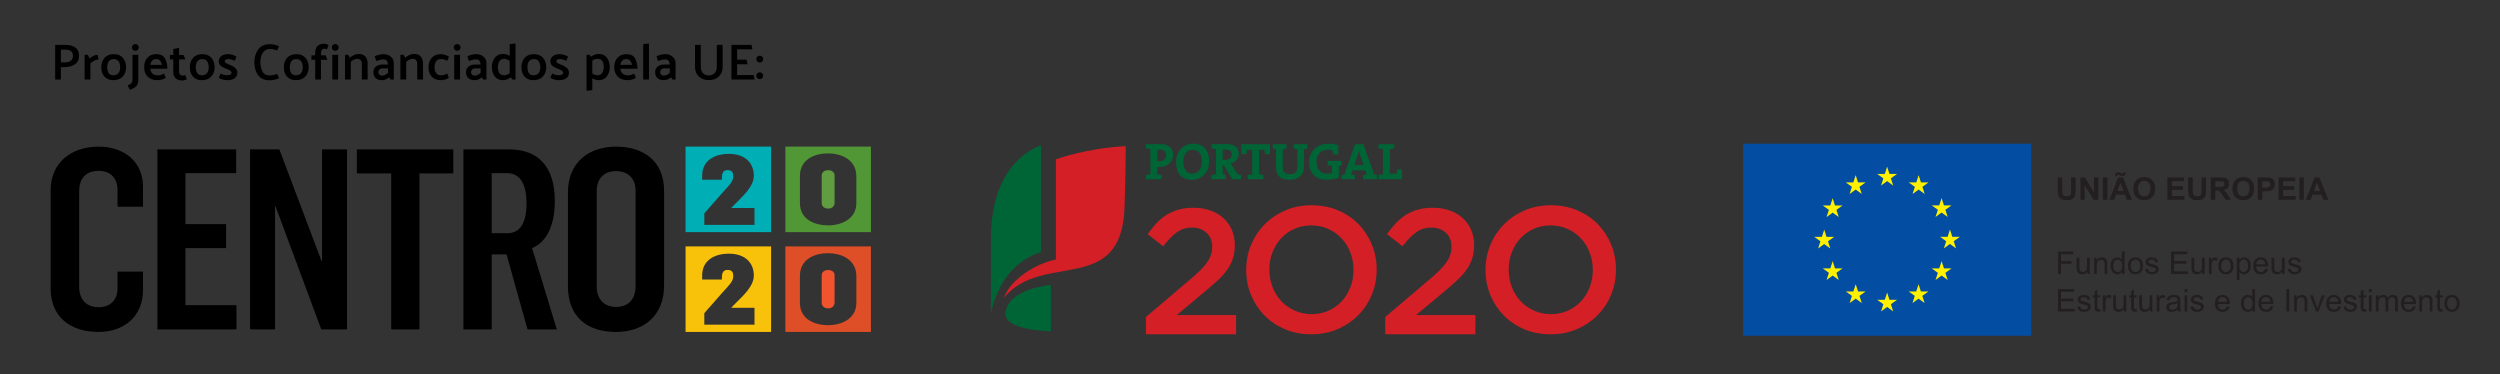 <?xml version="1.0" encoding="utf-8"?>
<!-- Generator: Adobe Illustrator 15.1.0, SVG Export Plug-In . SVG Version: 6.00 Build 0)  -->
<!DOCTYPE svg PUBLIC "-//W3C//DTD SVG 1.1//EN" "http://www.w3.org/Graphics/SVG/1.1/DTD/svg11.dtd">
<svg version="1.1" id="Layer_1" xmlns="http://www.w3.org/2000/svg" xmlns:xlink="http://www.w3.org/1999/xlink" x="0px" y="0px"
	 width="881.502px" height="132px" viewBox="0 0 881.502 132" enable-background="new 0 0 881.502 132" xml:space="preserve">
<rect x="0" y="0" width="881.502" height="132" fill="#333333" stroke="none"/>
<g>
	<path fill="#D51F26" d="M404.044,111.783l15.144-12.857c1.51-1.255,2.785-2.394,3.832-3.417c1.048-1.026,1.894-1.998,2.545-2.919
		c0.652-0.919,1.119-1.818,1.412-2.697c0.295-0.877,0.441-1.816,0.441-2.822c0-2.174-0.681-3.857-2.043-5.047
		c-1.359-1.195-3.047-1.789-5.058-1.789c-2.009,0-3.782,0.543-5.31,1.633c-1.529,1.091-3.149,2.742-4.868,4.963l-5.467-4.271
		c1.046-1.469,2.113-2.781,3.205-3.943c1.087-1.161,2.27-2.135,3.55-2.911c1.274-0.784,2.681-1.39,4.211-1.812
		c1.523-0.424,3.274-0.635,5.244-0.635c2.137,0,4.095,0.313,5.877,0.944c1.776,0.626,3.306,1.516,4.585,2.669
		c1.277,1.154,2.272,2.537,2.986,4.148c0.71,1.611,1.066,3.401,1.066,5.371v0.125c0,1.721-0.231,3.277-0.691,4.682
		c-0.462,1.404-1.161,2.755-2.102,4.053c-0.946,1.302-2.14,2.609-3.583,3.926c-1.446,1.319-3.133,2.776-5.061,4.369l-9.047,7.54
		h20.924v6.783h-31.794V111.783L404.044,111.783z"/>
	<path fill="#D51F26" d="M462.353,117.868c-3.396,0-6.493-0.595-9.298-1.789c-2.809-1.192-5.217-2.815-7.229-4.872
		c-2.01-2.049-3.579-4.446-4.712-7.191c-1.13-2.744-1.697-5.664-1.697-8.765v-0.127c0-3.099,0.567-6.022,1.697-8.767
		c1.133-2.742,2.725-5.15,4.774-7.227c2.053-2.072,4.482-3.714,7.293-4.933c2.805-1.212,5.901-1.821,9.297-1.821
		s6.492,0.6,9.298,1.793c2.811,1.191,5.216,2.816,7.229,4.868c2.012,2.052,3.578,4.448,4.714,7.192
		c1.13,2.746,1.695,5.666,1.695,8.77v0.123c0,3.102-0.565,6.021-1.695,8.766c-1.136,2.746-2.724,5.153-4.776,7.225
		c-2.053,2.074-4.483,3.721-7.289,4.932C468.847,117.264,465.745,117.868,462.353,117.868 M462.479,110.771
		c2.17,0,4.159-0.41,5.977-1.228c1.812-0.817,3.366-1.928,4.658-3.329c1.294-1.404,2.306-3.047,3.036-4.934
		c0.732-1.885,1.093-3.895,1.093-6.031v-0.127c0-2.137-0.359-4.156-1.093-6.063c-0.73-1.903-1.751-3.563-3.067-4.963
		c-1.313-1.406-2.889-2.524-4.721-3.361c-1.836-0.84-3.84-1.258-6.009-1.258s-4.158,0.407-5.976,1.224
		c-1.813,0.819-3.367,1.93-4.659,3.333c-1.293,1.4-2.306,3.046-3.036,4.933c-0.729,1.884-1.1,3.894-1.1,6.033v0.123
		c0,2.137,0.371,4.158,1.1,6.063c0.73,1.91,1.754,3.563,3.063,4.963c1.316,1.404,2.892,2.526,4.729,3.363
		C458.305,110.348,460.307,110.771,462.479,110.771"/>
	<path fill="#D51F26" d="M488.427,111.783l15.146-12.857c1.503-1.255,2.779-2.394,3.83-3.417c1.047-1.026,1.896-1.998,2.545-2.919
		c0.647-0.919,1.119-1.818,1.412-2.697c0.292-0.877,0.438-1.816,0.438-2.822c0-2.174-0.678-3.857-2.041-5.047
		c-1.362-1.195-3.047-1.789-5.057-1.789c-2.015,0-3.782,0.543-5.309,1.633c-1.529,1.091-3.157,2.742-4.87,4.963l-5.47-4.271
		c1.051-1.469,2.115-2.781,3.206-3.943c1.091-1.161,2.272-2.135,3.551-2.911c1.279-0.784,2.68-1.39,4.21-1.812
		c1.526-0.424,3.274-0.635,5.244-0.635c2.139,0,4.096,0.313,5.875,0.944c1.78,0.626,3.313,1.516,4.587,2.669
		c1.279,1.154,2.271,2.537,2.983,4.148c0.716,1.611,1.069,3.401,1.069,5.371v0.125c0,1.721-0.227,3.277-0.689,4.682
		c-0.464,1.404-1.165,2.755-2.107,4.053c-0.938,1.302-2.135,2.609-3.579,3.926c-1.449,1.319-3.133,2.776-5.059,4.369l-9.05,7.54
		h20.924v6.783h-31.793v-6.085H488.427z"/>
	<path fill="#D51F26" d="M546.736,117.868c-3.393,0-6.493-0.595-9.3-1.789c-2.806-1.192-5.215-2.815-7.225-4.872
		c-2.016-2.049-3.582-4.446-4.711-7.191c-1.133-2.744-1.7-5.664-1.7-8.765v-0.127c0-3.099,0.567-6.022,1.7-8.767
		c1.129-2.742,2.722-5.15,4.773-7.227c2.048-2.072,4.481-3.714,7.284-4.933c2.811-1.212,5.909-1.821,9.305-1.821
		c3.389,0,6.488,0.6,9.295,1.793c2.807,1.191,5.214,2.816,7.229,4.868c2.006,2.052,3.58,4.448,4.711,7.192
		c1.129,2.746,1.695,5.666,1.695,8.77v0.123c0,3.102-0.566,6.021-1.695,8.766c-1.131,2.746-2.725,5.153-4.774,7.225
		c-2.055,2.074-4.48,3.721-7.294,4.932C553.231,117.264,550.129,117.868,546.736,117.868 M546.864,110.771
		c2.165,0,4.155-0.41,5.971-1.228c1.817-0.817,3.368-1.928,4.663-3.329c1.291-1.404,2.301-3.047,3.034-4.934
		c0.729-1.885,1.094-3.895,1.094-6.031v-0.127c0-2.137-0.363-4.156-1.094-6.063c-0.733-1.903-1.753-3.563-3.063-4.963
		c-1.319-1.406-2.89-2.524-4.727-3.361c-1.835-0.84-3.839-1.258-6.007-1.258c-2.172,0-4.165,0.407-5.973,1.224
		c-1.815,0.819-3.373,1.93-4.665,3.333c-1.294,1.4-2.305,3.046-3.034,4.933c-0.729,1.884-1.095,3.894-1.095,6.033v0.123
		c0,2.137,0.363,4.158,1.095,6.063c0.729,1.91,1.753,3.563,3.063,4.963c1.314,1.404,2.889,2.526,4.725,3.363
		C542.691,110.348,544.688,110.771,546.864,110.771"/>
	<path fill="#006536" d="M408.8,58.878c-0.222,0-0.498,0-0.789-0.032v2.652c0.551,0.03,1.116,0.124,1.595,0.218v1.476h-5.562v-1.476
		c0.475-0.094,1.042-0.188,1.591-0.218v-8.943c-0.549-0.038-1.116-0.127-1.591-0.221v-1.482h1.433c0.579,0,2.189-0.07,3.471-0.07
		c3.015,0,4.676,1.409,4.676,3.82C413.625,56.996,411.8,58.878,408.8,58.878 M408.837,52.726c-0.292,0-0.548,0-0.826,0.009v4.115
		c0.241,0.035,0.475,0.059,0.691,0.059c1.449-0.023,2.457-0.825,2.457-2.158C411.159,53.506,410.464,52.726,408.837,52.726
		 M420.296,63.392c-3.767,0-5.609-2.392-5.609-6.21c0-4.08,2.721-6.53,6.031-6.53c3.289,0,5.616,1.977,5.616,6.198
		C426.334,60.924,423.645,63.392,420.296,63.392 M420.5,52.795c-1.7,0-3.272,1.355-3.272,4.126c0,2.613,1.026,4.315,3.236,4.315
		c1.608,0,3.322-1.242,3.322-4.203C423.787,54.292,422.623,52.795,420.5,52.795 M434.479,63.191l-3.018-5.09h-0.327v3.396
		c0.35,0.03,0.746,0.088,1.118,0.198v1.495h-5.084v-1.476c0.475-0.094,1.043-0.188,1.589-0.218v-8.943
		c-0.546-0.038-1.114-0.127-1.589-0.221V50.85h1.425c0.479,0,2.19-0.07,3.708-0.07c2.726,0,4.482,0.945,4.482,3.47
		c0,1.723-1.173,2.985-2.907,3.352c0.223,0.289,0.435,0.602,0.624,0.892l1.9,2.982c0.346,0.051,0.782,0.125,1.208,0.201v1.513
		L434.479,63.191L434.479,63.191z M432.046,52.726c-0.328,0-0.673,0.009-0.912,0.046v3.569c0.166,0.016,0.476,0.033,0.838,0.033
		c1.447,0,2.306-0.728,2.306-1.883C434.278,53.304,433.563,52.726,432.046,52.726 M446.044,54.327
		c-0.084-0.563-0.183-1.056-0.216-1.519h-1.902v8.689c0.548,0.03,1.11,0.124,1.593,0.218v1.476h-5.559v-1.476
		c0.477-0.094,1.043-0.188,1.591-0.218v-8.689h-1.882c-0.035,0.463-0.13,0.956-0.216,1.519h-1.76v-3.475h10.104v3.475H446.044z
		 M459.803,52.555v5.905c0,3.271-1.812,4.932-5.102,4.932c-3.896,0-4.768-2.117-4.768-4.473v-6.364
		c-0.405-0.038-0.809-0.106-1.155-0.202v-1.501h4.842v1.501c-0.42,0.109-0.894,0.164-1.315,0.202v6.216
		c0,1.557,0.496,2.651,2.545,2.651c1.824,0,2.61-0.769,2.61-2.871v-5.997c-0.44-0.038-0.911-0.093-1.313-0.202v-1.501h4.786v1.501
		C460.586,52.449,460.204,52.518,459.803,52.555 M472.064,58.424v4.191c-1.226,0.488-2.76,0.763-4.258,0.763
		c-3.895,0-6.2-2.309-6.2-6.066c0-3.932,2.633-6.639,6.838-6.639c1.153,0,2.304,0.165,3.441,0.46v3.308h-1.834
		c-0.105-0.53-0.161-1.003-0.219-1.484c-0.49-0.133-1.024-0.185-1.518-0.185c-2.395,0-4.128,1.521-4.128,4.313
		c0,2.62,1.426,4.153,3.933,4.153c0.579,0,1.095-0.07,1.563-0.222v-2.573c-0.542-0.038-1.111-0.129-1.563-0.237v-1.482h4.973v1.517
		C472.76,58.313,472.408,58.368,472.064,58.424 M480.647,63.191v-1.476c0.386-0.075,0.878-0.167,1.296-0.199l-0.528-1.463h-4.496
		l-0.514,1.463c0.425,0.032,0.918,0.124,1.303,0.199v1.476h-4.644v-1.476c0.296-0.094,0.655-0.167,0.967-0.188l3.765-10.676h2.906
		l3.842,10.676c0.31,0.021,0.678,0.094,0.969,0.188v1.476H480.647z M479.733,55.169c-0.232-0.678-0.414-1.259-0.563-1.938h-0.02
		c-0.148,0.618-0.33,1.337-0.584,2.023l-1.063,2.95h3.325L479.733,55.169z M486.067,63.191v-1.476
		c0.479-0.094,1.048-0.188,1.595-0.218v-8.943c-0.547-0.038-1.114-0.127-1.595-0.221v-1.482h5.563v1.482
		c-0.477,0.094-1.043,0.183-1.597,0.221v8.682h2.364c0.037-0.443,0.127-0.97,0.219-1.514h1.751v3.468L486.067,63.191L486.067,63.191
		z"/>
	<path fill="#006536" d="M367.039,51.175c-10.884,4.304-17.648,15.655-17.648,33.14v26.541c0,0,2.226-17.061,17.648-21.974V51.175z"
		/>
	<path fill="#D51F26" d="M372.305,91.503c-6.322,1.263-15.584,6.331-18.311,13.467c13.572-16.48,41.278-0.552,42.507-31.55
		c0.387-9.815,0.428-21.897,0.428-21.897c-14.466,0.813-24.624,4.667-24.624,4.667V91.503L372.305,91.503z"/>
	<path fill="#006536" d="M370.54,100.454c0,0-14.729,1.192-15.98,9.604c-0.988,6.573,15.98,6.746,15.98,6.746V100.454z"/>
	<path d="M17.852,101.641V67.102c0-9.614,7.121-15.399,16.913-15.399c9.168,0,15.666,5.43,15.666,14.153v7.034h-8.99v-5.965
		c0-4.005-2.403-6.678-6.676-6.678c-4.808,0-6.854,3.027-6.854,7.21v33.56c0,4.719,2.582,7.301,6.943,7.301
		c4.184,0,6.587-2.76,6.587-6.588v-5.963h8.99v6.498c0,9.078-6.498,14.775-15.666,14.775
		C24.794,117.039,17.852,111.787,17.852,101.641"/>
	<polygon points="55.505,52.68 83.279,52.68 83.279,61.05 65.388,61.05 65.388,79.027 79.719,79.027 79.719,87.486 65.388,87.486 
		65.388,107.604 83.37,107.604 83.37,116.148 55.505,116.148 	"/>
	<polygon points="88.176,52.68 98.502,52.68 113.366,92.025 113.545,92.025 113.545,52.68 122.359,52.68 122.359,116.148 
		113.279,116.148 97.167,72.799 96.989,72.799 96.989,116.148 88.176,116.148 	"/>
	<polygon points="137.936,61.138 125.83,61.138 125.83,52.68 159.834,52.68 159.834,61.138 147.906,61.138 147.906,116.148 
		137.936,116.148 	"/>
	<path d="M163.397,52.679h16.113c10.324,0,16.111,6.143,16.111,18.161c0,9.08-3.116,14.602-8.012,16.646l8.724,28.662h-10.326
		l-7.389-26.438h-5.252v26.438h-9.97V52.679L163.397,52.679z M178.885,82.232c4.362,0,6.766-3.381,6.766-10.594
		c0-6.141-1.87-10.59-6.942-10.59h-5.342v21.184H178.885z"/>
	<path d="M200.25,100.84V67.9c0-10.592,7.299-16.199,17.001-16.199c9.438,0,16.913,4.895,16.913,15.667v33.204
		c0,11.035-7.476,16.467-17,16.467C207.104,117.039,200.25,111.788,200.25,100.84 M224.107,101.018V67.189
		c0-4.184-2.583-6.854-6.942-6.854c-4.541,0-6.767,3.026-6.767,7.033v33.647c0,4.006,2.226,7.211,6.854,7.211
		C221.969,108.229,224.107,105.021,224.107,101.018"/>
	<path fill="#00AFB6" d="M241.73,81.857h30.163V51.693H241.73V81.857z M266.04,79.294h-17.699V75.23l6.267-7.127
		c2.101-2.377,3.927-3.928,3.927-5.788v-0.378c0-0.998-0.38-1.964-1.998-1.964s-1.998,1.24-1.998,2.653v0.757h-6.956v-1.48
		c0-5.03,3.996-7.645,9.437-7.645c5.854,0,8.781,3.34,8.781,7.714c0,3.822-3.96,7.265-6.406,9.744l-1.516,1.549v0.07h8.162V79.294z"
		/>
	<path fill="#F9C20A" d="M241.73,117.049h30.163V86.884H241.73V117.049z M266.04,114.484h-17.699v-4.063l6.267-7.129
		c2.101-2.378,3.927-3.926,3.927-5.784V97.13c0-0.999-0.38-1.964-1.998-1.964s-1.998,1.24-1.998,2.652v0.755h-6.956v-1.479
		c0-5.03,3.996-7.646,9.437-7.646c5.854,0,8.781,3.34,8.781,7.715c0,3.823-3.96,7.265-6.406,9.746l-1.516,1.548v0.068h8.162V114.484
		z"/>
	<path fill="#529736" d="M276.921,81.859h30.163V51.694h-30.163V81.859z M301.954,71.579c0,5.785-5.476,7.886-9.884,7.886
		c-4.51,0-10.019-1.859-10.019-7.886v-9.503c0-5.89,5.199-7.99,9.882-7.99c4.615,0,10.021,2.101,10.021,8.163V71.579L301.954,71.579
		z"/>
	<path fill="#609C40" d="M292.002,60.011c-1.412,0-2.272,0.824-2.272,1.823v9.745c0,1,0.756,1.964,2.309,1.964
		c1.584,0,2.235-1.102,2.235-2.064v-9.677C294.274,60.803,293.378,60.011,292.002,60.011"/>
	<path fill="#F0532D" d="M292.002,95.201c-1.412,0-2.272,0.824-2.272,1.824v9.742c0,1,0.756,1.967,2.309,1.967
		c1.584,0,2.235-1.104,2.235-2.065v-9.677C294.274,95.993,293.378,95.201,292.002,95.201"/>
	<path fill="#DE4F27" d="M276.921,117.048h30.16V86.883h-30.16V117.048z M301.954,106.77c0,5.787-5.476,7.888-9.884,7.888
		c-4.51,0-10.019-1.858-10.019-7.888v-9.504c0-5.888,5.199-7.988,9.882-7.988c4.615,0,10.021,2.102,10.021,8.162V106.77
		L301.954,106.77z"/>
	<g>
		<path d="M19.454,28.053v-12.24h3.672c1.319,0,2.438,0.297,3.356,0.891c0.918,0.594,1.377,1.587,1.377,2.979
			c-0.012,1.38-0.51,2.388-1.493,3.024c-0.984,0.636-2.124,0.954-3.421,0.954H21.47v4.392H19.454z M23.072,17.505H21.47v4.482h1.584
			c0.756,0,1.38-0.174,1.872-0.522c0.492-0.348,0.756-0.906,0.792-1.674c0-0.852-0.234-1.446-0.702-1.782
			C24.547,17.673,23.899,17.505,23.072,17.505z"/>
		<path d="M29.84,28.053v-8.729h1.098c0.108,0.216,0.22,0.429,0.333,0.639c0.114,0.21,0.226,0.417,0.333,0.621
			c0.349-0.3,0.78-0.585,1.296-0.855c0.517-0.27,1.009-0.405,1.477-0.405l0.414,1.638c-0.433,0-0.909,0.12-1.432,0.36
			c-0.521,0.24-1.017,0.576-1.484,1.008v5.724H29.84z"/>
		<path d="M39.938,28.269c-1.355-0.012-2.399-0.435-3.132-1.269c-0.731-0.833-1.098-1.947-1.098-3.339
			c0.012-1.368,0.401-2.469,1.17-3.303c0.768-0.834,1.836-1.257,3.204-1.269c1.403,0,2.483,0.432,3.239,1.296
			c0.757,0.864,1.135,1.986,1.135,3.366c-0.013,1.368-0.427,2.463-1.242,3.285C42.397,27.858,41.306,28.269,39.938,28.269z
			 M42.368,23.751c0-0.876-0.184-1.581-0.55-2.115c-0.365-0.534-0.927-0.801-1.683-0.801s-1.332,0.243-1.728,0.729
			c-0.396,0.486-0.595,1.179-0.595,2.079c0,0.912,0.168,1.623,0.504,2.133c0.336,0.51,0.883,0.765,1.639,0.765
			s1.344-0.234,1.764-0.702C42.14,25.371,42.355,24.675,42.368,23.751z"/>
		<path d="M46.706,27.999v-8.676h2.052v8.802c0,0.924-0.213,1.653-0.639,2.187c-0.427,0.534-1.209,0.981-2.35,1.341l-0.773-1.53
			c0.611-0.228,1.05-0.498,1.313-0.81C46.573,29,46.706,28.563,46.706,27.999z M47.713,17.919c-0.336,0-0.618-0.114-0.846-0.342
			c-0.229-0.228-0.343-0.51-0.343-0.846s0.114-0.621,0.343-0.855c0.228-0.234,0.51-0.351,0.846-0.351s0.624,0.117,0.864,0.351
			c0.239,0.234,0.359,0.519,0.359,0.855s-0.12,0.618-0.359,0.846C48.337,17.805,48.049,17.919,47.713,17.919z"/>
		<path d="M59.017,24.237h-6.048c0.083,0.684,0.342,1.242,0.774,1.674c0.432,0.432,1.044,0.648,1.836,0.648
			c0.456,0,0.852-0.054,1.188-0.162s0.696-0.252,1.08-0.432c0.108,0.24,0.213,0.486,0.315,0.738c0.102,0.252,0.2,0.498,0.297,0.738
			c-0.396,0.288-0.889,0.498-1.477,0.63c-0.588,0.132-1.067,0.198-1.439,0.198c-1.488,0-2.646-0.417-3.475-1.251
			c-0.827-0.834-1.241-1.941-1.241-3.321c0-1.38,0.384-2.493,1.151-3.339c0.769-0.846,1.813-1.269,3.132-1.269
			c1.5,0,2.526,0.519,3.078,1.557C58.741,21.684,59.017,22.881,59.017,24.237z M57.073,22.869c-0.12-0.648-0.346-1.149-0.676-1.503
			c-0.33-0.354-0.776-0.531-1.341-0.531c-0.576,0-1.041,0.18-1.395,0.54c-0.354,0.36-0.573,0.858-0.657,1.494H57.073z"/>
		<path d="M65.875,27.927c-0.181,0.12-0.43,0.225-0.747,0.315c-0.318,0.09-0.609,0.135-0.873,0.135c-0.972,0-1.74-0.252-2.304-0.756
			c-0.564-0.504-0.847-1.23-0.847-2.178v-4.5h-1.188v-1.566h1.188v-2.106l2.034-0.414v2.52h1.584l0.63,1.566h-2.214v4.158
			c0,0.444,0.103,0.813,0.306,1.107c0.204,0.294,0.522,0.441,0.954,0.441c0.156,0,0.31-0.021,0.459-0.063
			c0.15-0.042,0.297-0.093,0.441-0.153L65.875,27.927z"/>
		<path d="M71.167,28.269c-1.356-0.012-2.4-0.435-3.132-1.269c-0.732-0.833-1.099-1.947-1.099-3.339
			c0.013-1.368,0.402-2.469,1.17-3.303c0.769-0.834,1.836-1.257,3.204-1.269c1.404,0,2.484,0.432,3.24,1.296
			c0.756,0.864,1.134,1.986,1.134,3.366c-0.012,1.368-0.426,2.463-1.242,3.285C73.626,27.858,72.535,28.269,71.167,28.269z
			 M73.597,23.751c0-0.876-0.183-1.581-0.549-2.115c-0.366-0.534-0.927-0.801-1.683-0.801c-0.757,0-1.332,0.243-1.729,0.729
			c-0.396,0.486-0.594,1.179-0.594,2.079c0,0.912,0.168,1.623,0.504,2.133c0.336,0.51,0.882,0.765,1.638,0.765
			s1.344-0.234,1.765-0.702C73.369,25.371,73.584,24.675,73.597,23.751z"/>
		<path d="M82.759,21.429c-0.373-0.18-0.741-0.327-1.107-0.441c-0.365-0.114-0.771-0.171-1.215-0.171
			c-0.372,0-0.666,0.075-0.882,0.225s-0.324,0.357-0.324,0.621c0,0.204,0.129,0.387,0.388,0.549
			c0.258,0.162,0.627,0.333,1.106,0.513c0.72,0.252,1.393,0.609,2.017,1.071s0.936,1.065,0.936,1.809
			c0,0.84-0.303,1.494-0.909,1.962c-0.605,0.468-1.497,0.702-2.673,0.702c-0.372,0-0.858-0.066-1.458-0.198
			c-0.601-0.132-1.098-0.348-1.494-0.648l0.612-1.476c0.396,0.192,0.792,0.339,1.188,0.441c0.396,0.102,0.774,0.153,1.135,0.153
			c0.504,0,0.891-0.075,1.16-0.225c0.271-0.15,0.405-0.357,0.405-0.621c0-0.288-0.141-0.543-0.423-0.765
			c-0.282-0.222-0.688-0.417-1.215-0.585c-0.685-0.228-1.335-0.549-1.953-0.963s-0.927-0.975-0.927-1.683
			c0-0.816,0.3-1.455,0.899-1.917c0.601-0.462,1.416-0.693,2.448-0.693c0.372,0,0.846,0.075,1.422,0.225s1.068,0.363,1.477,0.639
			L82.759,21.429z"/>
		<path d="M97.734,17.793c-0.491-0.156-0.908-0.282-1.251-0.378c-0.342-0.096-0.789-0.144-1.341-0.144
			c-1.044,0.012-1.859,0.441-2.448,1.287c-0.588,0.846-0.882,1.983-0.882,3.411c0,1.248,0.246,2.331,0.738,3.249
			s1.302,1.377,2.43,1.377c0.553,0,1.05-0.054,1.494-0.162s0.846-0.24,1.206-0.396l0.756,1.512c-0.432,0.228-0.972,0.411-1.62,0.549
			c-0.647,0.138-1.224,0.207-1.728,0.207c-1.896,0-3.271-0.615-4.122-1.845c-0.853-1.23-1.278-2.721-1.278-4.473
			c0-1.848,0.468-3.381,1.404-4.599c0.936-1.218,2.298-1.827,4.086-1.827c0.372,0,0.876,0.061,1.512,0.18
			c0.637,0.12,1.194,0.312,1.674,0.576L97.734,17.793z"/>
		<path d="M104.322,28.269c-1.355-0.012-2.399-0.435-3.132-1.269c-0.731-0.833-1.098-1.947-1.098-3.339
			c0.012-1.368,0.402-2.469,1.17-3.303s1.836-1.257,3.204-1.269c1.404,0,2.484,0.432,3.24,1.296
			c0.756,0.864,1.134,1.986,1.134,3.366c-0.012,1.368-0.426,2.463-1.242,3.285C106.782,27.858,105.69,28.269,104.322,28.269z
			 M106.752,23.751c0-0.876-0.184-1.581-0.549-2.115c-0.366-0.534-0.928-0.801-1.684-0.801s-1.332,0.243-1.728,0.729
			c-0.396,0.486-0.595,1.179-0.595,2.079c0,0.912,0.169,1.623,0.505,2.133c0.336,0.51,0.882,0.765,1.638,0.765
			s1.344-0.234,1.764-0.702C106.524,25.371,106.74,24.675,106.752,23.751z"/>
		<path d="M111.144,18.495c0-0.948,0.271-1.698,0.811-2.25c0.54-0.552,1.296-0.828,2.268-0.828c0.264,0,0.558,0.051,0.882,0.153
			s0.57,0.213,0.738,0.333l-0.558,1.494c-0.156-0.06-0.313-0.111-0.469-0.153c-0.155-0.042-0.306-0.063-0.449-0.063
			c-0.421,0-0.724,0.147-0.909,0.441c-0.188,0.294-0.279,0.664-0.279,1.107v0.774h1.638l0.648,1.584h-2.286v6.966h-2.034v-6.966
			h-1.332v-1.584h1.332V18.495z"/>
		<path d="M118.2,17.919c-0.337,0-0.618-0.114-0.847-0.342c-0.228-0.228-0.342-0.51-0.342-0.846
			c-0.012-0.336,0.099-0.621,0.333-0.855s0.519-0.351,0.855-0.351c0.336,0,0.62,0.117,0.854,0.351s0.351,0.519,0.351,0.855
			s-0.116,0.618-0.351,0.846S118.536,17.919,118.2,17.919z M117.174,28.053v-8.729h2.052v8.729H117.174z"/>
		<path d="M123.384,20.367c0.384-0.408,0.873-0.735,1.467-0.981c0.594-0.246,1.131-0.369,1.611-0.369
			c1.116,0,1.923,0.327,2.421,0.981c0.498,0.654,0.747,1.467,0.747,2.439v5.616h-2.034v-5.49c0-0.563-0.135-1.008-0.405-1.332
			c-0.27-0.324-0.675-0.486-1.215-0.486c-0.348,0-0.731,0.099-1.151,0.297c-0.421,0.198-0.799,0.447-1.135,0.747v6.264h-2.033
			v-8.729h1.115L123.384,20.367z"/>
		<path d="M132.132,19.881c0.335-0.228,0.834-0.417,1.494-0.567s1.176-0.225,1.548-0.225c1.032,0,1.902,0.294,2.61,0.882
			c0.708,0.588,1.062,1.338,1.062,2.25v5.832h-1.098c-0.084-0.12-0.168-0.249-0.252-0.387s-0.168-0.267-0.252-0.387
			c-0.313,0.264-0.696,0.495-1.152,0.693c-0.457,0.198-0.906,0.297-1.35,0.297c-1.045,0-1.821-0.258-2.331-0.774
			c-0.511-0.516-0.766-1.182-0.766-1.998c0-0.888,0.3-1.569,0.9-2.043c0.6-0.474,1.386-0.711,2.357-0.711h1.891
			c-0.036-0.516-0.168-0.945-0.396-1.287c-0.228-0.342-0.624-0.513-1.188-0.513c-0.456,0-0.909,0.06-1.359,0.18
			s-0.837,0.258-1.161,0.414c-0.096-0.276-0.191-0.552-0.288-0.828C132.306,20.433,132.215,20.157,132.132,19.881z M133.41,25.497
			c0,0.288,0.113,0.555,0.342,0.801c0.228,0.246,0.546,0.369,0.954,0.369c0.372,0,0.74-0.093,1.106-0.279s0.699-0.429,0.999-0.729
			v-1.548h-1.943c-0.48,0-0.844,0.138-1.09,0.414C133.533,24.801,133.41,25.125,133.41,25.497z"/>
		<path d="M142.914,20.367c0.384-0.408,0.873-0.735,1.467-0.981c0.594-0.246,1.131-0.369,1.611-0.369
			c1.115,0,1.923,0.327,2.421,0.981c0.498,0.654,0.747,1.467,0.747,2.439v5.616h-2.034v-5.49c0-0.563-0.135-1.008-0.405-1.332
			c-0.27-0.324-0.675-0.486-1.215-0.486c-0.348,0-0.732,0.099-1.152,0.297s-0.798,0.447-1.134,0.747v6.264h-2.034v-8.729h1.116
			L142.914,20.367z"/>
		<path d="M155.459,20.817c-0.732,0-1.293,0.273-1.684,0.819c-0.39,0.546-0.585,1.227-0.585,2.043c0,0.828,0.189,1.512,0.567,2.052
			s0.938,0.81,1.683,0.81c0.469,0,0.861-0.051,1.18-0.153c0.317-0.102,0.675-0.249,1.07-0.441l0.576,1.476
			c-0.384,0.288-0.861,0.501-1.431,0.639c-0.57,0.138-1.041,0.207-1.413,0.207c-1.38,0-2.448-0.42-3.204-1.26
			c-0.756-0.84-1.134-1.95-1.134-3.33c0.012-1.368,0.398-2.475,1.161-3.321c0.762-0.846,1.833-1.269,3.213-1.269
			c0.359,0,0.821,0.075,1.386,0.225s1.05,0.369,1.458,0.657l-0.594,1.458c-0.396-0.18-0.753-0.327-1.071-0.441
			C156.32,20.874,155.927,20.817,155.459,20.817z"/>
		<path d="M161.184,17.919c-0.336,0-0.618-0.114-0.846-0.342c-0.229-0.228-0.342-0.51-0.342-0.846
			c-0.013-0.336,0.099-0.621,0.333-0.855c0.233-0.234,0.519-0.351,0.854-0.351s0.621,0.117,0.855,0.351
			c0.233,0.234,0.351,0.519,0.351,0.855s-0.117,0.618-0.351,0.846C161.805,17.805,161.52,17.919,161.184,17.919z M160.158,28.053
			v-8.729h2.052v8.729H160.158z"/>
		<path d="M164.802,19.881c0.335-0.228,0.834-0.417,1.494-0.567s1.176-0.225,1.548-0.225c1.032,0,1.902,0.294,2.61,0.882
			c0.708,0.588,1.062,1.338,1.062,2.25v5.832h-1.098c-0.084-0.12-0.168-0.249-0.252-0.387s-0.168-0.267-0.252-0.387
			c-0.313,0.264-0.696,0.495-1.152,0.693c-0.457,0.198-0.906,0.297-1.35,0.297c-1.044,0-1.821-0.258-2.331-0.774
			c-0.511-0.516-0.766-1.182-0.766-1.998c0-0.888,0.301-1.569,0.9-2.043c0.6-0.474,1.386-0.711,2.358-0.711h1.89
			c-0.036-0.516-0.168-0.945-0.396-1.287c-0.228-0.342-0.624-0.513-1.188-0.513c-0.456,0-0.909,0.06-1.359,0.18
			s-0.837,0.258-1.161,0.414c-0.096-0.276-0.191-0.552-0.288-0.828C164.976,20.433,164.885,20.157,164.802,19.881z M166.08,25.497
			c0,0.288,0.113,0.555,0.342,0.801c0.228,0.246,0.546,0.369,0.954,0.369c0.372,0,0.741-0.093,1.106-0.279
			c0.366-0.186,0.699-0.429,0.999-0.729v-1.548h-1.943c-0.48,0-0.844,0.138-1.09,0.414C166.203,24.801,166.08,25.125,166.08,25.497z
			"/>
		<path d="M181.775,15.345v12.708h-1.098l-0.558-0.828c-0.385,0.336-0.834,0.594-1.351,0.774c-0.516,0.18-0.99,0.27-1.422,0.27
			c-1.271,0-2.241-0.441-2.907-1.323c-0.666-0.882-0.999-1.983-0.999-3.303s0.352-2.421,1.054-3.303
			c0.701-0.882,1.683-1.323,2.942-1.323c0.336,0,0.714,0.063,1.134,0.189c0.421,0.126,0.805,0.303,1.152,0.531v-4.194
			L181.775,15.345z M177.852,20.745c-0.864,0-1.464,0.303-1.8,0.909s-0.504,1.269-0.504,1.989c0,0.78,0.159,1.458,0.477,2.034
			c0.318,0.576,0.928,0.864,1.827,0.864c0.3,0,0.615-0.069,0.945-0.207s0.639-0.315,0.927-0.531v-4.32
			c-0.288-0.228-0.597-0.408-0.927-0.54C178.467,20.811,178.151,20.745,177.852,20.745z"/>
		<path d="M188.093,28.269c-1.356-0.012-2.4-0.435-3.132-1.269c-0.732-0.833-1.099-1.947-1.099-3.339
			c0.013-1.368,0.402-2.469,1.171-3.303c0.768-0.834,1.836-1.257,3.203-1.269c1.404,0,2.484,0.432,3.24,1.296
			c0.756,0.864,1.134,1.986,1.134,3.366c-0.012,1.368-0.426,2.463-1.241,3.285C190.553,27.858,189.461,28.269,188.093,28.269z
			 M190.523,23.751c0-0.876-0.183-1.581-0.549-2.115c-0.366-0.534-0.927-0.801-1.683-0.801s-1.332,0.243-1.729,0.729
			c-0.396,0.486-0.594,1.179-0.594,2.079c0,0.912,0.168,1.623,0.504,2.133c0.336,0.51,0.882,0.765,1.638,0.765
			c0.757,0,1.345-0.234,1.765-0.702C190.295,25.371,190.511,24.675,190.523,23.751z"/>
		<path d="M199.686,21.429c-0.373-0.18-0.741-0.327-1.106-0.441c-0.366-0.114-0.771-0.171-1.216-0.171
			c-0.371,0-0.665,0.075-0.882,0.225c-0.216,0.15-0.323,0.357-0.323,0.621c0,0.204,0.129,0.387,0.387,0.549s0.627,0.333,1.106,0.513
			c0.721,0.252,1.393,0.609,2.017,1.071s0.936,1.065,0.936,1.809c0,0.84-0.303,1.494-0.909,1.962
			c-0.605,0.468-1.496,0.702-2.673,0.702c-0.372,0-0.857-0.066-1.458-0.198c-0.601-0.132-1.098-0.348-1.494-0.648l0.612-1.476
			c0.396,0.192,0.792,0.339,1.188,0.441c0.396,0.102,0.773,0.153,1.134,0.153c0.504,0,0.891-0.075,1.161-0.225
			c0.27-0.15,0.404-0.357,0.404-0.621c0-0.288-0.141-0.543-0.423-0.765c-0.281-0.222-0.688-0.417-1.215-0.585
			c-0.684-0.228-1.335-0.549-1.953-0.963s-0.927-0.975-0.927-1.683c0-0.816,0.3-1.455,0.9-1.917c0.6-0.462,1.416-0.693,2.447-0.693
			c0.372,0,0.847,0.075,1.422,0.225c0.576,0.15,1.068,0.363,1.477,0.639L199.686,21.429z"/>
		<path d="M206.813,31.995V19.323h1.08l0.45,0.702c0.384-0.3,0.831-0.543,1.341-0.729s0.969-0.279,1.377-0.279
			c1.284,0,2.259,0.441,2.925,1.323c0.666,0.882,0.999,1.983,0.999,3.303s-0.339,2.421-1.017,3.303
			c-0.678,0.882-1.647,1.323-2.907,1.323c-0.336,0-0.702-0.06-1.098-0.18c-0.396-0.12-0.769-0.288-1.116-0.504v4.212L206.813,31.995
			z M208.847,25.911c0.264,0.192,0.552,0.345,0.864,0.459c0.312,0.114,0.605,0.171,0.882,0.171c0.852,0,1.449-0.303,1.791-0.909
			s0.513-1.263,0.513-1.971c0-0.792-0.159-1.476-0.477-2.052c-0.318-0.576-0.927-0.864-1.827-0.864c-0.276,0-0.57,0.06-0.882,0.18
			c-0.313,0.12-0.601,0.276-0.864,0.468V25.911z"/>
		<path d="M224.777,24.237h-6.048c0.083,0.684,0.342,1.242,0.774,1.674c0.432,0.432,1.044,0.648,1.836,0.648
			c0.456,0,0.852-0.054,1.188-0.162s0.696-0.252,1.08-0.432c0.108,0.24,0.213,0.486,0.315,0.738
			c0.102,0.252,0.201,0.498,0.297,0.738c-0.396,0.288-0.888,0.498-1.476,0.63c-0.589,0.132-1.068,0.198-1.44,0.198
			c-1.488,0-2.646-0.417-3.474-1.251s-1.242-1.941-1.242-3.321c0-1.38,0.384-2.493,1.151-3.339c0.769-0.846,1.813-1.269,3.133-1.269
			c1.5,0,2.525,0.519,3.078,1.557C224.501,21.684,224.777,22.881,224.777,24.237z M222.833,22.869
			c-0.12-0.648-0.346-1.149-0.675-1.503c-0.33-0.354-0.777-0.531-1.342-0.531c-0.575,0-1.041,0.18-1.395,0.54
			c-0.354,0.36-0.573,0.858-0.657,1.494H222.833z"/>
		<path d="M226.792,28.053v-12.51l2.034-0.198v12.708H226.792z"/>
		<path d="M231.491,19.881c0.335-0.228,0.834-0.417,1.493-0.567c0.66-0.15,1.177-0.225,1.549-0.225c1.031,0,1.901,0.294,2.609,0.882
			c0.708,0.588,1.063,1.338,1.063,2.25v5.832h-1.099c-0.084-0.12-0.168-0.249-0.252-0.387s-0.168-0.267-0.252-0.387
			c-0.312,0.264-0.695,0.495-1.151,0.693c-0.457,0.198-0.906,0.297-1.351,0.297c-1.044,0-1.821-0.258-2.331-0.774
			c-0.51-0.516-0.765-1.182-0.765-1.998c0-0.888,0.3-1.569,0.899-2.043c0.601-0.474,1.387-0.711,2.358-0.711h1.89
			c-0.035-0.516-0.168-0.945-0.396-1.287c-0.229-0.342-0.624-0.513-1.188-0.513c-0.456,0-0.908,0.06-1.358,0.18
			s-0.837,0.258-1.161,0.414c-0.096-0.276-0.192-0.552-0.288-0.828S231.574,20.157,231.491,19.881z M232.769,25.497
			c0,0.288,0.114,0.555,0.342,0.801c0.229,0.246,0.547,0.369,0.954,0.369c0.372,0,0.741-0.093,1.107-0.279s0.699-0.429,0.999-0.729
			v-1.548h-1.944c-0.479,0-0.843,0.138-1.089,0.414S232.769,25.125,232.769,25.497z"/>
		<path d="M247.096,23.481c0,1.02,0.261,1.794,0.783,2.322c0.521,0.528,1.203,0.792,2.043,0.792c0.864,0,1.551-0.27,2.061-0.81
			c0.511-0.54,0.766-1.308,0.766-2.304v-7.668h2.052v7.83c0,1.32-0.438,2.418-1.314,3.294s-2.063,1.314-3.563,1.314
			s-2.686-0.438-3.555-1.314c-0.87-0.875-1.306-1.974-1.306-3.294v-7.83h2.034V23.481L247.096,23.481z"/>
		<path d="M257.896,28.053v-12.24h7.092l0.307,1.584h-5.382v3.654h3.365c0.049,0.264,0.1,0.531,0.153,0.801s0.104,0.538,0.153,0.801
			h-3.672v3.816h5.85c0.048,0.264,0.099,0.528,0.153,0.792c0.054,0.264,0.104,0.528,0.152,0.792H257.896z"/>
		<path d="M267.904,19.629c0.336,0,0.618,0.117,0.847,0.351c0.228,0.234,0.342,0.52,0.342,0.855s-0.114,0.621-0.342,0.855
			c-0.229,0.234-0.511,0.351-0.847,0.351s-0.624-0.117-0.863-0.351c-0.24-0.234-0.36-0.519-0.36-0.855s0.12-0.621,0.36-0.855
			C267.28,19.746,267.568,19.629,267.904,19.629z M267.904,25.497c0.336,0,0.618,0.114,0.847,0.342
			c0.228,0.228,0.342,0.51,0.342,0.846c0,0.348-0.114,0.636-0.342,0.864c-0.229,0.228-0.511,0.342-0.847,0.342
			s-0.624-0.114-0.863-0.342c-0.24-0.228-0.36-0.516-0.36-0.864c0-0.335,0.12-0.618,0.36-0.846
			C267.28,25.611,267.568,25.497,267.904,25.497z"/>
	</g>
	<g>
		<path fill="#231F20" d="M725.576,62.56h1.594v4.276c0,0.684,0.018,1.119,0.059,1.322c0.069,0.32,0.23,0.578,0.488,0.773
			c0.258,0.199,0.607,0.299,1.052,0.299c0.452,0,0.795-0.092,1.021-0.277c0.234-0.186,0.37-0.414,0.419-0.682
			c0.046-0.27,0.07-0.719,0.07-1.344V62.56h1.594v4.151c0,0.945-0.043,1.611-0.13,2.006c-0.084,0.391-0.244,0.721-0.478,0.992
			c-0.231,0.268-0.541,0.484-0.929,0.645c-0.387,0.156-0.894,0.236-1.519,0.236c-0.754,0-1.326-0.086-1.718-0.258
			c-0.389-0.178-0.694-0.402-0.924-0.68c-0.225-0.279-0.374-0.568-0.447-0.871c-0.102-0.459-0.153-1.125-0.153-2.006"/>
		<polyline fill="#231F20" points="733.569,70.457 733.569,62.56 735.119,62.56 738.354,67.83 738.354,62.56 739.836,62.56 
			739.836,70.457 738.235,70.457 735.048,65.311 735.048,70.457 		"/>
		<rect x="741.473" y="62.556" fill="#231F20" width="1.592" height="7.896"/>
		<path fill="#231F20" d="M751.71,70.457h-1.734l-0.693-1.793h-3.152l-0.654,1.793h-1.691l3.078-7.897h1.688 M746.452,62.123h-0.689
			l-0.004-0.198c0-0.372,0.091-0.666,0.274-0.865c0.182-0.202,0.417-0.306,0.706-0.306l0.348,0.038
			c0.106,0.026,0.303,0.104,0.589,0.233c0.289,0.13,0.509,0.19,0.673,0.19l0.29-0.107l0.147-0.359h0.699
			c-0.005,0.488-0.096,0.825-0.272,1.037c-0.18,0.207-0.406,0.315-0.689,0.315l-0.358-0.034c-0.084-0.021-0.289-0.1-0.62-0.225
			c-0.33-0.125-0.567-0.191-0.724-0.191l-0.268,0.108L746.452,62.123 M748.775,67.332l-1.087-2.933l-1.068,2.933H748.775z"/>
		<path fill="#231F20" d="M752.231,66.555c0-0.806,0.122-1.476,0.365-2.021c0.173-0.402,0.42-0.766,0.734-1.085
			c0.312-0.319,0.648-0.558,1.021-0.713c0.492-0.207,1.054-0.311,1.697-0.311c1.166,0,2.1,0.358,2.797,1.079
			c0.698,0.727,1.048,1.728,1.048,3.015c0,1.275-0.35,2.27-1.041,2.99c-0.691,0.723-1.615,1.08-2.777,1.08
			c-1.176,0-2.108-0.357-2.8-1.074C752.579,68.801,752.231,67.816,752.231,66.555 M753.875,66.504c0,0.893,0.207,1.572,0.618,2.035
			c0.416,0.461,0.937,0.686,1.572,0.686c0.635,0,1.16-0.225,1.566-0.682c0.41-0.459,0.612-1.146,0.612-2.062
			c0-0.906-0.198-1.58-0.596-2.025c-0.399-0.445-0.922-0.67-1.583-0.67c-0.657,0-1.184,0.229-1.59,0.674
			C754.077,64.915,753.875,65.592,753.875,66.504"/>
		<polyline fill="#231F20" points="764.202,70.457 764.202,62.56 770.057,62.56 770.057,63.899 765.797,63.899 765.797,65.643 
			769.761,65.643 769.761,66.975 765.797,66.975 765.797,69.121 770.208,69.121 770.208,70.457 		"/>
		<path fill="#231F20" d="M771.549,62.56h1.595v4.276c0,0.684,0.02,1.119,0.059,1.322c0.071,0.32,0.233,0.578,0.491,0.773
			c0.254,0.199,0.605,0.299,1.051,0.299c0.449,0,0.796-0.092,1.022-0.277c0.233-0.186,0.369-0.414,0.417-0.682
			c0.045-0.27,0.066-0.719,0.066-1.344V62.56h1.597v4.151c0,0.945-0.041,1.611-0.13,2.006c-0.084,0.391-0.241,0.721-0.475,0.992
			c-0.233,0.268-0.543,0.484-0.932,0.645c-0.385,0.156-0.895,0.236-1.519,0.236c-0.756,0-1.326-0.086-1.72-0.258
			c-0.385-0.178-0.693-0.402-0.923-0.68c-0.225-0.279-0.373-0.568-0.447-0.871c-0.104-0.459-0.153-1.125-0.153-2.006"/>
		<path fill="#231F20" d="M779.531,70.457V62.56h3.359c0.844,0,1.456,0.068,1.838,0.216c0.385,0.138,0.689,0.39,0.921,0.752
			c0.229,0.362,0.343,0.777,0.343,1.245c0,0.596-0.175,1.084-0.522,1.469c-0.345,0.378-0.87,0.63-1.558,0.73
			c0.342,0.197,0.623,0.422,0.854,0.66c0.221,0.242,0.523,0.67,0.904,1.283l0.963,1.543h-1.904l-1.157-1.721
			c-0.408-0.613-0.688-1.002-0.836-1.162l-0.478-0.328c-0.171-0.061-0.438-0.09-0.806-0.09h-0.324v3.301 M781.128,65.899h1.18
			c0.767,0,1.244-0.035,1.436-0.1l0.445-0.332c0.108-0.156,0.16-0.35,0.16-0.596c0-0.264-0.067-0.48-0.214-0.644
			c-0.141-0.16-0.341-0.264-0.599-0.307c-0.131-0.014-0.519-0.021-1.161-0.021h-1.247V65.899z"/>
		<path fill="#231F20" d="M787.17,66.555c0-0.806,0.124-1.476,0.365-2.021c0.177-0.402,0.422-0.766,0.734-1.085
			c0.309-0.319,0.648-0.558,1.02-0.713c0.492-0.207,1.059-0.311,1.7-0.311c1.166,0,2.098,0.358,2.8,1.079
			c0.695,0.727,1.043,1.728,1.043,3.015c0,1.275-0.346,2.27-1.039,2.99c-0.693,0.723-1.618,1.08-2.777,1.08
			c-1.178,0-2.111-0.357-2.803-1.074C787.521,68.801,787.17,67.816,787.17,66.555 M788.817,66.504c0,0.893,0.204,1.572,0.615,2.035
			c0.417,0.461,0.939,0.686,1.577,0.686c0.635,0,1.155-0.225,1.564-0.682c0.407-0.459,0.61-1.146,0.61-2.062
			c0-0.906-0.198-1.58-0.594-2.025c-0.397-0.445-0.92-0.67-1.581-0.67c-0.659,0-1.186,0.229-1.592,0.674
			C789.015,64.915,788.817,65.592,788.817,66.504"/>
		<path fill="#231F20" d="M796.078,70.457V62.56h2.561c0.968,0,1.6,0.039,1.896,0.117c0.451,0.12,0.831,0.38,1.136,0.772
			c0.303,0.401,0.459,0.907,0.459,1.542c0,0.484-0.089,0.891-0.264,1.219c-0.18,0.333-0.399,0.591-0.67,0.783
			c-0.272,0.186-0.549,0.314-0.827,0.371c-0.383,0.078-0.934,0.117-1.655,0.117h-1.039v2.977 M797.675,63.895v2.247h0.873
			c0.627,0,1.045-0.043,1.262-0.125c0.209-0.088,0.375-0.217,0.495-0.389c0.12-0.178,0.181-0.385,0.181-0.619
			c0-0.285-0.087-0.522-0.252-0.708c-0.171-0.186-0.387-0.307-0.643-0.35c-0.191-0.034-0.574-0.056-1.146-0.056H797.675z"/>
		<polyline fill="#231F20" points="803.436,70.457 803.436,62.56 809.295,62.56 809.295,63.899 805.033,63.899 805.033,65.643 
			808.999,65.643 808.999,66.975 805.033,66.975 805.033,69.121 809.445,69.121 809.445,70.457 		"/>
		<rect x="810.749" y="62.556" fill="#231F20" width="1.594" height="7.896"/>
		<path fill="#231F20" d="M820.984,70.457h-1.734l-0.691-1.793h-3.153l-0.655,1.793h-1.691l3.077-7.897h1.685 M818.046,67.332
			l-1.084-2.933l-1.072,2.933H818.046z"/>
		<polyline fill="#231F20" points="725.691,96.596 725.691,88.697 731.018,88.697 731.018,89.631 726.734,89.631 726.734,92.07 
			730.439,92.07 730.439,93.006 726.734,93.006 726.734,96.596 		"/>
		<path fill="#231F20" d="M736.002,96.596v-0.844c-0.445,0.648-1.053,0.973-1.817,0.973c-0.337,0-0.65-0.064-0.944-0.193
			c-0.293-0.131-0.512-0.295-0.652-0.488c-0.143-0.195-0.241-0.434-0.301-0.717c-0.036-0.195-0.058-0.494-0.058-0.908v-3.547h0.968
			v3.176c0,0.51,0.021,0.846,0.063,1.027c0.061,0.252,0.188,0.459,0.387,0.602c0.195,0.143,0.44,0.211,0.732,0.211
			c0.289,0,0.563-0.074,0.818-0.221s0.437-0.35,0.542-0.609c0.106-0.258,0.158-0.625,0.158-1.119v-3.066h0.97v5.725"/>
		<path fill="#231F20" d="M738.388,96.596v-5.725h0.871v0.816c0.421-0.631,1.028-0.943,1.823-0.943c0.346,0,0.661,0.063,0.945,0.184
			c0.293,0.125,0.511,0.289,0.653,0.486c0.145,0.209,0.243,0.445,0.303,0.719c0.036,0.18,0.054,0.496,0.054,0.945v3.518h-0.97
			v-3.482c0-0.393-0.04-0.688-0.115-0.887l-0.401-0.471c-0.19-0.111-0.417-0.172-0.674-0.172c-0.416,0-0.771,0.133-1.07,0.393
			c-0.302,0.264-0.451,0.762-0.451,1.49v3.129"/>
		<path fill="#231F20" d="M748.237,96.596v-0.723c-0.362,0.566-0.9,0.852-1.601,0.852c-0.46,0-0.875-0.125-1.26-0.381
			c-0.382-0.246-0.68-0.6-0.89-1.049c-0.207-0.449-0.313-0.969-0.313-1.555c0-0.57,0.092-1.09,0.287-1.557
			c0.189-0.467,0.475-0.82,0.853-1.066c0.383-0.25,0.81-0.373,1.279-0.373c0.345,0,0.649,0.07,0.923,0.221
			c0.27,0.143,0.485,0.334,0.654,0.566v-2.834h0.966v7.898 M745.167,93.74c0,0.734,0.155,1.277,0.465,1.641
			c0.311,0.363,0.678,0.549,1.095,0.549c0.424,0,0.787-0.178,1.078-0.521c0.298-0.348,0.449-0.879,0.449-1.592
			c0-0.777-0.153-1.355-0.456-1.723c-0.302-0.363-0.674-0.549-1.112-0.549c-0.437,0-0.793,0.176-1.083,0.525
			C745.314,92.426,745.167,92.979,745.167,93.74"/>
		<path fill="#231F20" d="M750.297,93.734c0-1.059,0.296-1.844,0.884-2.354c0.493-0.428,1.089-0.637,1.8-0.637
			c0.787,0,1.43,0.256,1.929,0.77c0.501,0.52,0.75,1.232,0.75,2.139c0,0.738-0.11,1.318-0.332,1.738
			c-0.221,0.422-0.541,0.752-0.964,0.984c-0.424,0.232-0.885,0.35-1.383,0.35c-0.802,0-1.449-0.256-1.942-0.77
			C750.544,95.441,750.297,94.703,750.297,93.734 M751.293,93.734c0,0.73,0.158,1.279,0.481,1.643
			c0.318,0.367,0.721,0.549,1.206,0.549c0.482,0,0.881-0.182,1.201-0.549s0.478-0.926,0.478-1.676c0-0.709-0.16-1.246-0.479-1.607
			c-0.322-0.363-0.722-0.549-1.199-0.549c-0.485,0-0.888,0.186-1.206,0.549C751.451,92.455,751.293,93,751.293,93.734"/>
		<path fill="#231F20" d="M756.406,94.889l0.964-0.15c0.049,0.383,0.2,0.678,0.442,0.885c0.249,0.203,0.594,0.307,1.035,0.307
			c0.444,0,0.775-0.09,0.989-0.277c0.216-0.176,0.324-0.393,0.324-0.635c0-0.219-0.095-0.393-0.286-0.518
			c-0.136-0.086-0.461-0.195-0.99-0.328c-0.714-0.178-1.201-0.338-1.478-0.467c-0.275-0.131-0.482-0.311-0.625-0.541
			c-0.143-0.236-0.214-0.488-0.214-0.768c0-0.256,0.063-0.492,0.176-0.709c0.118-0.217,0.278-0.393,0.477-0.545
			c0.149-0.113,0.358-0.203,0.614-0.281c0.263-0.076,0.54-0.117,0.84-0.117c0.45,0,0.842,0.066,1.184,0.195
			c0.337,0.125,0.59,0.303,0.75,0.527c0.159,0.221,0.272,0.514,0.332,0.887l-0.945,0.129c-0.044-0.299-0.171-0.523-0.374-0.695
			c-0.205-0.164-0.5-0.242-0.872-0.242c-0.447,0-0.768,0.068-0.958,0.221c-0.189,0.146-0.285,0.318-0.285,0.518l0.115,0.338
			l0.371,0.26c0.099,0.033,0.385,0.115,0.859,0.25c0.688,0.176,1.162,0.332,1.435,0.443c0.27,0.117,0.483,0.291,0.64,0.51
			c0.155,0.225,0.233,0.502,0.233,0.83c0,0.32-0.094,0.627-0.283,0.912c-0.187,0.285-0.46,0.51-0.816,0.666
			c-0.356,0.154-0.756,0.232-1.208,0.232c-0.743,0-1.311-0.156-1.7-0.467C756.767,95.951,756.515,95.498,756.406,94.889"/>
		<polyline fill="#231F20" points="765.523,96.596 765.523,88.697 771.233,88.697 771.233,89.631 766.568,89.631 766.568,92.051 
			770.937,92.051 770.937,92.975 766.568,92.975 766.568,95.662 771.415,95.662 771.415,96.596 		"/>
		<path fill="#231F20" d="M776.486,96.596v-0.844c-0.444,0.648-1.05,0.973-1.814,0.973c-0.337,0-0.652-0.064-0.944-0.193
			c-0.298-0.131-0.514-0.295-0.654-0.488c-0.14-0.195-0.239-0.434-0.298-0.717c-0.039-0.195-0.061-0.494-0.061-0.908v-3.547h0.971
			v3.176c0,0.51,0.019,0.846,0.06,1.027c0.059,0.252,0.192,0.459,0.39,0.602c0.193,0.143,0.44,0.211,0.731,0.211
			c0.287,0,0.56-0.074,0.819-0.221c0.254-0.146,0.434-0.35,0.541-0.609c0.106-0.258,0.156-0.625,0.156-1.119v-3.066h0.972v5.725"/>
		<path fill="#231F20" d="M778.862,96.596v-5.725h0.873v0.873c0.223-0.408,0.428-0.68,0.616-0.805
			c0.189-0.133,0.397-0.195,0.627-0.195c0.323,0,0.654,0.105,0.99,0.313l-0.332,0.902c-0.24-0.146-0.474-0.211-0.709-0.211
			c-0.214,0-0.405,0.064-0.574,0.189s-0.287,0.303-0.358,0.527c-0.11,0.35-0.162,0.725-0.162,1.137v2.994"/>
		<path fill="#231F20" d="M782.187,93.734c0-1.059,0.296-1.844,0.881-2.354c0.493-0.428,1.094-0.637,1.802-0.637
			c0.787,0,1.428,0.256,1.927,0.77c0.5,0.52,0.75,1.232,0.75,2.139c0,0.738-0.107,1.318-0.33,1.738
			c-0.221,0.422-0.54,0.752-0.966,0.984c-0.422,0.232-0.881,0.35-1.381,0.35c-0.801,0-1.449-0.256-1.942-0.77
			C782.431,95.441,782.187,94.703,782.187,93.734 M783.185,93.734c0,0.73,0.155,1.279,0.477,1.643
			c0.32,0.367,0.725,0.549,1.208,0.549c0.48,0,0.881-0.182,1.201-0.549c0.317-0.367,0.478-0.926,0.478-1.676
			c0-0.709-0.16-1.246-0.479-1.607c-0.324-0.363-0.722-0.549-1.199-0.549c-0.483,0-0.888,0.186-1.208,0.549
			C783.34,92.455,783.185,93,783.185,93.734"/>
		<path fill="#231F20" d="M788.683,98.789v-7.918h0.883v0.748c0.21-0.295,0.44-0.512,0.707-0.658
			c0.257-0.146,0.579-0.217,0.948-0.217c0.492,0,0.92,0.127,1.296,0.381c0.375,0.252,0.659,0.605,0.849,1.059
			c0.19,0.459,0.285,0.965,0.285,1.508c0,0.58-0.107,1.115-0.317,1.586c-0.212,0.467-0.515,0.824-0.916,1.076
			c-0.401,0.246-0.82,0.371-1.261,0.371c-0.325,0-0.616-0.068-0.874-0.203c-0.254-0.139-0.468-0.314-0.632-0.518v2.785
			 M789.559,93.766c0,0.734,0.149,1.283,0.447,1.633c0.301,0.35,0.659,0.531,1.083,0.531c0.435,0,0.804-0.186,1.106-0.553
			c0.309-0.363,0.459-0.926,0.459-1.689c0-0.73-0.146-1.273-0.447-1.637c-0.297-0.363-0.661-0.545-1.073-0.545
			c-0.416,0-0.78,0.189-1.097,0.578C789.717,92.469,789.559,93.031,789.559,93.766"/>
		<path fill="#231F20" d="M798.734,94.75l1.005,0.131c-0.163,0.582-0.454,1.037-0.88,1.359c-0.425,0.32-0.97,0.484-1.635,0.484
			c-0.841,0-1.502-0.256-1.996-0.773c-0.486-0.51-0.734-1.24-0.734-2.164c0-0.969,0.25-1.717,0.743-2.246
			c0.497-0.527,1.14-0.797,1.929-0.797c0.767,0,1.392,0.266,1.878,0.783c0.485,0.52,0.728,1.254,0.728,2.195l-0.004,0.26H795.5
			c0.034,0.629,0.209,1.109,0.531,1.445c0.317,0.33,0.717,0.498,1.196,0.498c0.353,0,0.661-0.092,0.912-0.277
			C798.386,95.463,798.587,95.166,798.734,94.75 M795.55,93.186h3.195c-0.04-0.482-0.165-0.846-0.366-1.084
			c-0.309-0.371-0.71-0.561-1.202-0.561c-0.443,0-0.819,0.146-1.121,0.445C795.753,92.289,795.584,92.686,795.55,93.186"/>
		<path fill="#231F20" d="M804.702,96.596v-0.844c-0.443,0.648-1.049,0.973-1.814,0.973c-0.34,0-0.652-0.064-0.948-0.193
			c-0.291-0.131-0.508-0.295-0.65-0.488c-0.139-0.195-0.239-0.434-0.299-0.717c-0.036-0.195-0.06-0.494-0.06-0.908v-3.547h0.972
			v3.176c0,0.51,0.018,0.846,0.059,1.027c0.059,0.252,0.19,0.459,0.391,0.602c0.192,0.143,0.438,0.211,0.73,0.211
			c0.289,0,0.562-0.074,0.818-0.221c0.253-0.146,0.435-0.35,0.543-0.609c0.105-0.258,0.157-0.625,0.157-1.119v-3.066h0.973v5.725"/>
		<path fill="#231F20" d="M806.703,94.889l0.957-0.15c0.056,0.383,0.2,0.678,0.449,0.885c0.248,0.203,0.59,0.307,1.032,0.307
			c0.445,0,0.777-0.09,0.991-0.277c0.217-0.176,0.324-0.393,0.324-0.635c0-0.219-0.098-0.393-0.287-0.518
			c-0.132-0.086-0.463-0.195-0.99-0.328c-0.71-0.178-1.201-0.338-1.479-0.467c-0.271-0.131-0.483-0.311-0.626-0.541
			c-0.143-0.236-0.212-0.488-0.212-0.768c0-0.256,0.059-0.492,0.175-0.709c0.121-0.217,0.276-0.393,0.479-0.545
			c0.153-0.113,0.355-0.203,0.614-0.281c0.265-0.076,0.538-0.117,0.839-0.117c0.451,0,0.845,0.066,1.184,0.195
			c0.342,0.125,0.592,0.303,0.75,0.527c0.162,0.221,0.27,0.514,0.336,0.887l-0.945,0.129c-0.048-0.299-0.17-0.523-0.376-0.695
			c-0.21-0.164-0.499-0.242-0.877-0.242c-0.447,0-0.763,0.068-0.955,0.221c-0.188,0.146-0.282,0.318-0.282,0.518l0.116,0.338
			l0.371,0.26c0.098,0.033,0.383,0.115,0.854,0.25c0.691,0.176,1.169,0.332,1.438,0.443c0.271,0.117,0.484,0.291,0.64,0.51
			c0.153,0.225,0.231,0.502,0.231,0.83c0,0.32-0.095,0.627-0.283,0.912c-0.188,0.285-0.46,0.51-0.817,0.666
			c-0.352,0.154-0.755,0.232-1.209,0.232c-0.74,0-1.305-0.156-1.697-0.467C807.06,95.951,806.809,95.498,806.703,94.889"/>
		<polyline fill="#231F20" points="725.658,109.838 725.658,101.939 731.365,101.939 731.365,102.873 726.702,102.873 
			726.702,105.289 731.07,105.289 731.07,106.217 726.702,106.217 726.702,108.904 731.549,108.904 731.549,109.838 		"/>
		<path fill="#231F20" d="M732.483,108.127l0.959-0.146c0.054,0.375,0.2,0.672,0.449,0.881c0.249,0.203,0.588,0.303,1.032,0.303
			c0.445,0,0.776-0.088,0.992-0.264c0.214-0.186,0.321-0.402,0.321-0.645c0-0.221-0.095-0.393-0.285-0.518
			c-0.134-0.088-0.465-0.195-0.992-0.33c-0.71-0.172-1.202-0.332-1.479-0.467c-0.273-0.129-0.48-0.309-0.623-0.539
			c-0.143-0.238-0.214-0.488-0.214-0.773c0-0.254,0.06-0.488,0.174-0.703c0.119-0.217,0.279-0.398,0.478-0.545
			c0.151-0.113,0.356-0.203,0.619-0.277c0.261-0.076,0.537-0.117,0.837-0.117c0.449,0,0.843,0.061,1.182,0.195
			c0.342,0.125,0.59,0.299,0.752,0.523c0.162,0.221,0.272,0.514,0.333,0.885l-0.946,0.131c-0.046-0.299-0.166-0.527-0.376-0.691
			c-0.208-0.166-0.495-0.246-0.875-0.246c-0.445,0-0.762,0.072-0.953,0.221l-0.284,0.514l0.117,0.34l0.371,0.256
			c0.099,0.039,0.382,0.125,0.855,0.254c0.691,0.182,1.166,0.33,1.438,0.445c0.27,0.117,0.483,0.289,0.637,0.506
			c0.156,0.229,0.233,0.506,0.233,0.834c0,0.324-0.095,0.627-0.282,0.912c-0.19,0.289-0.461,0.51-0.819,0.67
			c-0.354,0.15-0.754,0.229-1.207,0.229c-0.741,0-1.307-0.156-1.698-0.463C732.839,109.193,732.59,108.73,732.483,108.127"/>
		<path fill="#231F20" d="M740.505,108.965l0.139,0.859c-0.274,0.057-0.517,0.088-0.732,0.088c-0.352,0-0.625-0.059-0.818-0.17
			l-0.409-0.439c-0.08-0.184-0.118-0.563-0.118-1.143v-3.297h-0.713v-0.75h0.713v-1.412l0.963-0.59v2.002h0.977v0.75h-0.977v3.35
			c0,0.277,0.018,0.457,0.054,0.531l0.162,0.191l0.336,0.072L740.505,108.965"/>
		<path fill="#231F20" d="M741.443,109.838v-5.725h0.873v0.873c0.225-0.412,0.428-0.68,0.615-0.809
			c0.188-0.125,0.4-0.191,0.625-0.191c0.324,0,0.656,0.102,0.989,0.313l-0.328,0.895c-0.236-0.139-0.472-0.203-0.709-0.203
			c-0.214,0-0.406,0.061-0.572,0.189c-0.168,0.129-0.29,0.303-0.361,0.527c-0.107,0.346-0.164,0.725-0.164,1.137v2.994"/>
		<path fill="#231F20" d="M748.876,109.838v-0.844c-0.443,0.648-1.052,0.973-1.814,0.973c-0.34,0-0.653-0.068-0.95-0.199
			c-0.29-0.125-0.506-0.289-0.651-0.482c-0.136-0.199-0.237-0.438-0.298-0.723c-0.036-0.186-0.058-0.492-0.058-0.902v-3.547h0.968
			v3.176c0,0.504,0.02,0.846,0.063,1.023c0.058,0.256,0.19,0.457,0.389,0.6c0.192,0.143,0.442,0.221,0.732,0.221
			c0.289,0,0.563-0.078,0.818-0.229c0.253-0.146,0.437-0.35,0.543-0.605c0.107-0.258,0.157-0.631,0.157-1.119v-3.066h0.971v5.725"/>
		<path fill="#231F20" d="M753.378,108.965l0.141,0.859c-0.272,0.057-0.515,0.088-0.73,0.088c-0.353,0-0.624-0.059-0.818-0.17
			l-0.411-0.439c-0.078-0.184-0.118-0.563-0.118-1.143v-3.297h-0.709v-0.75h0.709v-1.412l0.968-0.59v2.002h0.97v0.75h-0.97v3.35
			c0,0.277,0.013,0.457,0.049,0.531l0.165,0.191l0.334,0.072L753.378,108.965"/>
		<path fill="#231F20" d="M758.077,109.838v-0.844c-0.445,0.648-1.051,0.973-1.817,0.973c-0.337,0-0.652-0.068-0.946-0.199
			c-0.289-0.125-0.507-0.289-0.648-0.482c-0.141-0.199-0.239-0.438-0.3-0.723c-0.037-0.186-0.061-0.492-0.061-0.902v-3.547h0.972
			v3.176c0,0.504,0.018,0.846,0.059,1.023c0.061,0.256,0.186,0.457,0.389,0.6c0.192,0.143,0.438,0.221,0.729,0.221
			s0.564-0.078,0.821-0.229c0.253-0.146,0.433-0.35,0.54-0.605c0.108-0.258,0.16-0.631,0.16-1.119v-3.066h0.97v5.725"/>
		<path fill="#231F20" d="M760.453,109.838v-5.725h0.87v0.873c0.225-0.412,0.43-0.68,0.616-0.809
			c0.189-0.125,0.396-0.191,0.626-0.191c0.324,0,0.656,0.102,0.996,0.313l-0.336,0.895c-0.235-0.139-0.472-0.203-0.71-0.203
			c-0.212,0-0.404,0.061-0.572,0.189c-0.169,0.129-0.29,0.303-0.361,0.527c-0.107,0.346-0.159,0.725-0.159,1.137v2.994"/>
		<path fill="#231F20" d="M767.873,109.129c-0.356,0.307-0.707,0.523-1.039,0.648c-0.331,0.121-0.688,0.186-1.069,0.186
			c-0.626,0-1.11-0.152-1.447-0.463c-0.342-0.303-0.511-0.695-0.511-1.174c0-0.281,0.068-0.537,0.195-0.766
			c0.127-0.234,0.296-0.42,0.499-0.561c0.204-0.135,0.44-0.248,0.698-0.313c0.189-0.051,0.479-0.104,0.865-0.15
			c0.778-0.092,1.359-0.199,1.729-0.338l0.005-0.25c0-0.395-0.092-0.67-0.272-0.834c-0.251-0.221-0.62-0.328-1.106-0.328
			c-0.456,0-0.795,0.082-1.011,0.242c-0.221,0.158-0.376,0.436-0.482,0.846l-0.95-0.133c0.084-0.398,0.229-0.73,0.429-0.98
			c0.196-0.248,0.48-0.438,0.853-0.58c0.371-0.129,0.81-0.195,1.3-0.195c0.491,0,0.887,0.053,1.189,0.17
			c0.306,0.111,0.535,0.258,0.673,0.436c0.146,0.174,0.246,0.395,0.307,0.656c0.028,0.17,0.042,0.467,0.042,0.9v1.291
			c0,0.902,0.025,1.469,0.064,1.707c0.038,0.242,0.12,0.467,0.246,0.691h-1.011C767.964,109.635,767.901,109.396,767.873,109.129
			 M767.793,106.965c-0.354,0.143-0.881,0.264-1.588,0.367c-0.395,0.051-0.679,0.121-0.847,0.193l-0.378,0.316l-0.136,0.457
			c0,0.26,0.097,0.471,0.294,0.648c0.196,0.172,0.483,0.26,0.856,0.26c0.374,0,0.71-0.082,0.999-0.248
			c0.291-0.162,0.503-0.383,0.644-0.668c0.104-0.221,0.155-0.545,0.155-0.977V106.965z"/>
		<path fill="#231F20" d="M770.28,101.939h0.968v1.115h-0.968V101.939z M770.28,104.117h0.968v5.721h-0.968V104.117z"/>
		<path fill="#231F20" d="M772.336,108.127l0.961-0.146c0.05,0.375,0.201,0.672,0.45,0.881c0.245,0.203,0.589,0.303,1.03,0.303
			c0.446,0,0.775-0.088,0.991-0.264c0.214-0.186,0.321-0.402,0.321-0.645c0-0.221-0.094-0.393-0.285-0.518
			c-0.131-0.088-0.462-0.195-0.991-0.33c-0.708-0.172-1.2-0.332-1.479-0.467c-0.272-0.129-0.483-0.309-0.624-0.539
			c-0.143-0.238-0.214-0.488-0.214-0.773c0-0.254,0.063-0.488,0.177-0.703c0.119-0.217,0.276-0.398,0.478-0.545
			c0.151-0.113,0.356-0.203,0.616-0.277c0.263-0.076,0.539-0.117,0.84-0.117c0.446,0,0.84,0.061,1.181,0.195
			c0.34,0.125,0.59,0.299,0.748,0.523c0.166,0.221,0.272,0.514,0.34,0.885l-0.949,0.131c-0.043-0.299-0.168-0.527-0.375-0.691
			c-0.206-0.166-0.498-0.246-0.874-0.246c-0.449,0-0.764,0.072-0.956,0.221l-0.285,0.514l0.118,0.34l0.372,0.256
			c0.097,0.039,0.384,0.125,0.855,0.254c0.686,0.182,1.166,0.33,1.437,0.445c0.268,0.117,0.483,0.289,0.64,0.506
			c0.153,0.229,0.229,0.506,0.229,0.834c0,0.324-0.093,0.627-0.28,0.912c-0.187,0.289-0.46,0.51-0.814,0.67
			c-0.357,0.15-0.759,0.229-1.21,0.229c-0.743,0-1.307-0.156-1.697-0.463C772.693,109.193,772.444,108.73,772.336,108.127"/>
		<path fill="#231F20" d="M785.224,107.992l1.005,0.125c-0.162,0.588-0.456,1.037-0.884,1.361c-0.425,0.324-0.968,0.488-1.635,0.488
			c-0.841,0-1.502-0.26-1.994-0.773c-0.486-0.518-0.733-1.24-0.733-2.17c0-0.963,0.249-1.711,0.742-2.24
			c0.496-0.531,1.14-0.797,1.929-0.797c0.765,0,1.392,0.26,1.877,0.779c0.484,0.523,0.727,1.252,0.727,2.203l-0.005,0.256h-4.265
			c0.032,0.629,0.21,1.105,0.529,1.441c0.32,0.338,0.72,0.502,1.197,0.502c0.354,0,0.663-0.092,0.909-0.281
			C784.874,108.701,785.074,108.402,785.224,107.992 M782.037,106.424h3.195c-0.039-0.479-0.166-0.842-0.365-1.084
			c-0.31-0.371-0.711-0.557-1.204-0.557c-0.444,0-0.82,0.146-1.118,0.447C782.241,105.525,782.073,105.922,782.037,106.424"/>
		<path fill="#231F20" d="M794.219,109.838v-0.723c-0.363,0.566-0.895,0.852-1.601,0.852c-0.456,0-0.87-0.125-1.255-0.375
			c-0.383-0.256-0.681-0.605-0.891-1.055c-0.209-0.449-0.315-0.973-0.315-1.555c0-0.57,0.094-1.09,0.287-1.557
			c0.188-0.467,0.476-0.82,0.856-1.072c0.38-0.244,0.806-0.371,1.279-0.371c0.341,0,0.649,0.078,0.919,0.221
			c0.271,0.146,0.486,0.334,0.654,0.566v-2.834h0.968v7.902 M791.154,106.982c0,0.734,0.154,1.283,0.46,1.641
			c0.311,0.363,0.679,0.545,1.096,0.545c0.428,0,0.788-0.174,1.082-0.518c0.296-0.348,0.447-0.879,0.447-1.592
			c0-0.781-0.153-1.355-0.456-1.723c-0.301-0.367-0.672-0.549-1.11-0.549c-0.437,0-0.797,0.172-1.086,0.531
			C791.299,105.668,791.154,106.221,791.154,106.982"/>
		<path fill="#231F20" d="M800.559,107.992l1.008,0.125c-0.163,0.588-0.456,1.037-0.885,1.361c-0.423,0.324-0.969,0.488-1.633,0.488
			c-0.84,0-1.503-0.26-1.996-0.773c-0.483-0.518-0.734-1.24-0.734-2.17c0-0.963,0.251-1.711,0.743-2.24
			c0.499-0.531,1.143-0.797,1.929-0.797c0.765,0,1.392,0.26,1.875,0.779c0.488,0.523,0.726,1.252,0.726,2.203l-0.002,0.256h-4.264
			c0.032,0.629,0.207,1.105,0.532,1.441c0.316,0.338,0.719,0.502,1.195,0.502c0.355,0,0.66-0.092,0.907-0.281
			C800.211,108.701,800.414,108.402,800.559,107.992 M797.377,106.424h3.192c-0.04-0.479-0.166-0.842-0.364-1.084
			c-0.31-0.371-0.709-0.557-1.204-0.557c-0.444,0-0.82,0.146-1.121,0.447C797.578,105.525,797.41,105.922,797.377,106.424"/>
		<rect x="806.148" y="101.939" fill="#231F20" width="1.043" height="7.898"/>
		<path fill="#231F20" d="M808.913,109.838v-5.725h0.87v0.816c0.418-0.631,1.021-0.943,1.821-0.943c0.348,0,0.663,0.057,0.948,0.188
			c0.289,0.121,0.51,0.279,0.647,0.479c0.147,0.207,0.249,0.441,0.307,0.723c0.033,0.176,0.052,0.492,0.052,0.941v3.521h-0.97
			v-3.482c0-0.398-0.036-0.691-0.112-0.891l-0.401-0.467c-0.19-0.111-0.417-0.178-0.675-0.178c-0.416,0-0.772,0.135-1.07,0.398
			c-0.301,0.264-0.452,0.76-0.452,1.496v3.123"/>
		<path fill="#231F20" d="M816.636,109.838l-2.176-5.725h1.021l1.228,3.426c0.134,0.371,0.254,0.756,0.367,1.154
			c0.089-0.299,0.207-0.666,0.362-1.086l1.271-3.494h0.998l-2.166,5.725"/>
		<path fill="#231F20" d="M824.479,107.992l1.005,0.125c-0.162,0.588-0.451,1.037-0.881,1.361c-0.427,0.324-0.973,0.488-1.64,0.488
			c-0.834,0-1.497-0.26-1.987-0.773c-0.489-0.518-0.735-1.24-0.735-2.17c0-0.963,0.249-1.711,0.745-2.24
			c0.493-0.531,1.135-0.797,1.927-0.797c0.763,0,1.39,0.26,1.873,0.779c0.484,0.523,0.729,1.252,0.729,2.203l-0.004,0.256h-4.265
			c0.032,0.629,0.207,1.105,0.527,1.441c0.323,0.338,0.719,0.502,1.199,0.502c0.354,0,0.658-0.092,0.907-0.281
			C824.133,108.701,824.329,108.402,824.479,107.992 M821.297,106.424h3.192c-0.043-0.479-0.163-0.842-0.367-1.084
			c-0.309-0.371-0.708-0.557-1.201-0.557c-0.445,0-0.818,0.146-1.122,0.447C821.496,105.525,821.325,105.922,821.297,106.424"/>
		<path fill="#231F20" d="M826.314,108.127l0.959-0.146c0.049,0.375,0.202,0.672,0.449,0.881c0.244,0.203,0.588,0.303,1.032,0.303
			c0.445,0,0.773-0.088,0.992-0.264c0.212-0.186,0.319-0.402,0.319-0.645c0-0.221-0.095-0.393-0.285-0.518
			c-0.134-0.088-0.463-0.195-0.992-0.33c-0.71-0.172-1.202-0.332-1.478-0.467c-0.276-0.129-0.483-0.309-0.624-0.539
			c-0.143-0.238-0.216-0.488-0.216-0.773c0-0.254,0.063-0.488,0.177-0.703c0.117-0.217,0.275-0.398,0.478-0.545
			c0.151-0.113,0.354-0.203,0.616-0.277c0.261-0.076,0.542-0.117,0.84-0.117c0.449,0,0.841,0.061,1.182,0.195
			c0.34,0.125,0.59,0.299,0.752,0.523c0.162,0.221,0.272,0.514,0.335,0.885l-0.951,0.131c-0.038-0.299-0.166-0.527-0.375-0.691
			c-0.206-0.166-0.493-0.246-0.871-0.246c-0.447,0-0.765,0.072-0.957,0.221l-0.285,0.514l0.116,0.34l0.374,0.256
			c0.1,0.039,0.383,0.125,0.855,0.254c0.688,0.182,1.164,0.33,1.438,0.445c0.271,0.117,0.485,0.289,0.639,0.506
			c0.153,0.229,0.231,0.506,0.231,0.834c0,0.324-0.093,0.627-0.283,0.912c-0.188,0.289-0.458,0.51-0.816,0.67
			c-0.357,0.15-0.758,0.229-1.208,0.229c-0.743,0-1.307-0.156-1.695-0.463C826.669,109.193,826.419,108.73,826.314,108.127"/>
		<path fill="#231F20" d="M834.332,108.965l0.138,0.859c-0.273,0.057-0.516,0.088-0.732,0.088c-0.35,0-0.624-0.059-0.818-0.17
			l-0.406-0.439c-0.078-0.184-0.123-0.563-0.123-1.143v-3.297h-0.704v-0.75h0.704v-1.412l0.968-0.59v2.002h0.975v0.75h-0.975v3.35
			c0,0.277,0.016,0.457,0.047,0.531l0.169,0.191l0.335,0.072L834.332,108.965"/>
		<path fill="#231F20" d="M835.284,101.939h0.968v1.115h-0.968V101.939z M835.284,104.117h0.968v5.721h-0.968V104.117z"/>
		<path fill="#231F20" d="M837.73,109.838v-5.725h0.87v0.803c0.18-0.281,0.415-0.504,0.716-0.678
			c0.298-0.168,0.637-0.252,1.02-0.252c0.421,0,0.77,0.088,1.039,0.266c0.272,0.172,0.465,0.418,0.576,0.738
			c0.451-0.674,1.041-1.004,1.766-1.004c0.567,0,1.004,0.152,1.313,0.467c0.305,0.316,0.456,0.805,0.456,1.457v3.928h-0.966v-3.607
			c0-0.391-0.031-0.67-0.094-0.834l-0.343-0.41c-0.164-0.109-0.356-0.166-0.581-0.166c-0.402,0-0.737,0.139-1.003,0.408
			c-0.267,0.268-0.397,0.693-0.397,1.281v3.328h-0.97v-3.725c0-0.424-0.081-0.748-0.237-0.963c-0.16-0.217-0.415-0.33-0.778-0.33
			c-0.271,0-0.521,0.078-0.756,0.221c-0.229,0.143-0.399,0.355-0.503,0.631c-0.104,0.277-0.158,0.674-0.158,1.193v2.973"/>
		<path fill="#231F20" d="M850.838,107.992l1.006,0.125c-0.162,0.588-0.453,1.037-0.881,1.361s-0.975,0.488-1.635,0.488
			c-0.839,0-1.504-0.26-1.994-0.773c-0.488-0.518-0.736-1.24-0.736-2.17c0-0.963,0.251-1.711,0.745-2.24
			c0.494-0.531,1.139-0.797,1.929-0.797c0.766,0,1.389,0.26,1.873,0.779c0.488,0.523,0.729,1.252,0.729,2.203l-0.005,0.256h-4.265
			c0.035,0.629,0.21,1.105,0.531,1.441c0.32,0.338,0.721,0.502,1.195,0.502c0.356,0,0.658-0.092,0.912-0.281
			C850.49,108.701,850.692,108.402,850.838,107.992 M847.656,106.424h3.195c-0.047-0.479-0.169-0.842-0.368-1.084
			c-0.309-0.371-0.711-0.557-1.203-0.557c-0.444,0-0.818,0.146-1.119,0.447C847.855,105.525,847.688,105.922,847.656,106.424"/>
		<path fill="#231F20" d="M853.057,109.838v-5.725h0.874v0.816c0.422-0.631,1.024-0.943,1.822-0.943c0.343,0,0.66,0.057,0.947,0.188
			c0.29,0.121,0.506,0.279,0.648,0.479c0.146,0.207,0.248,0.441,0.305,0.723c0.037,0.176,0.054,0.492,0.054,0.941v3.521h-0.967
			v-3.482c0-0.398-0.042-0.691-0.115-0.891l-0.402-0.467c-0.189-0.111-0.414-0.178-0.675-0.178c-0.418,0-0.77,0.135-1.067,0.398
			c-0.303,0.264-0.456,0.76-0.456,1.496v3.123"/>
		<path fill="#231F20" d="M861.311,108.965l0.141,0.859c-0.272,0.057-0.519,0.088-0.73,0.088c-0.35,0-0.625-0.059-0.818-0.17
			l-0.41-0.439c-0.078-0.184-0.119-0.563-0.119-1.143v-3.297h-0.708v-0.75h0.708v-1.412l0.965-0.59v2.002h0.973v0.75h-0.973v3.35
			c0,0.277,0.016,0.457,0.052,0.531l0.167,0.191l0.331,0.072L861.311,108.965"/>
		<path fill="#231F20" d="M861.901,106.973c0-1.059,0.296-1.84,0.879-2.354c0.497-0.42,1.094-0.633,1.804-0.633
			c0.784,0,1.426,0.256,1.93,0.775c0.496,0.514,0.747,1.221,0.747,2.133c0,0.734-0.108,1.314-0.332,1.738
			c-0.219,0.422-0.543,0.746-0.962,0.98c-0.426,0.232-0.886,0.354-1.383,0.354c-0.803,0-1.45-0.26-1.941-0.773
			C862.145,108.68,861.901,107.941,861.901,106.973 M862.897,106.973c0,0.734,0.158,1.283,0.479,1.65
			c0.318,0.363,0.725,0.545,1.208,0.545c0.48,0,0.879-0.182,1.201-0.549c0.316-0.363,0.478-0.926,0.478-1.68
			c0-0.705-0.161-1.246-0.479-1.609c-0.326-0.361-0.721-0.543-1.199-0.543c-0.483,0-0.89,0.182-1.208,0.543
			C863.055,105.693,862.897,106.242,862.897,106.973"/>
		<rect x="614.639" y="50.67" fill="#034EA2" width="101.571" height="67.709"/>
		<polyline fill="#FFF100" points="663.258,65.424 665.402,63.86 667.544,65.424 666.728,62.892 668.907,61.328 666.225,61.328 
			665.402,58.771 664.58,61.337 661.904,61.328 664.073,62.892 		"/>
		<polyline fill="#FFF100" points="652.168,68.4 654.311,66.836 656.453,68.4 655.639,65.87 657.815,64.31 655.129,64.31 
			654.311,61.747 653.49,64.31 650.804,64.31 652.98,65.87 		"/>
		<polyline fill="#FFF100" points="646.195,69.877 645.373,72.447 642.694,72.443 644.866,74.008 644.052,76.535 646.195,74.971 
			648.34,76.535 647.524,74.008 649.698,72.443 647.013,72.443 		"/>
		<polyline fill="#FFF100" points="643.219,86.049 645.362,87.613 644.551,85.082 646.724,83.521 644.038,83.521 643.219,80.955 
			642.398,83.525 639.717,83.521 641.889,85.082 641.075,87.613 		"/>
		<polyline fill="#FFF100" points="647.016,94.629 646.197,92.068 645.376,94.633 642.69,94.629 644.868,96.193 644.052,98.721 
			646.197,97.156 648.34,98.721 647.522,96.193 649.698,94.629 		"/>
		<polyline fill="#FFF100" points="655.149,102.76 654.328,100.207 653.507,102.76 650.826,102.76 652.999,104.324 652.186,106.857 
			654.328,105.297 656.469,106.857 655.655,104.324 657.832,102.76 		"/>
		<polyline fill="#FFF100" points="666.225,105.707 665.404,103.145 664.58,105.711 661.9,105.707 664.073,107.271 663.263,109.799 
			665.404,108.234 667.546,109.799 666.73,107.271 668.909,105.707 		"/>
		<polyline fill="#FFF100" points="677.3,102.76 676.481,100.207 675.66,102.76 672.982,102.76 675.155,104.324 674.34,106.857 
			676.481,105.297 678.626,106.857 677.805,104.324 679.988,102.76 		"/>
		<polyline fill="#FFF100" points="685.438,94.629 684.613,92.068 683.789,94.633 681.111,94.629 683.288,96.193 682.472,98.721 
			684.613,97.156 686.757,98.721 685.946,96.193 688.116,94.629 		"/>
		<polyline fill="#FFF100" points="691.063,83.486 688.377,83.486 687.559,80.93 686.738,83.492 684.055,83.486 686.23,85.055 
			685.418,87.582 687.559,86.014 689.699,87.582 688.889,85.055 		"/>
		<polyline fill="#FFF100" points="682.47,76.502 684.615,74.938 686.755,76.502 685.941,73.969 688.116,72.414 685.438,72.414 
			684.615,69.842 683.791,72.414 681.113,72.414 683.286,73.969 		"/>
		<polyline fill="#FFF100" points="676.514,61.747 675.691,64.313 673.01,64.31 675.186,65.874 674.369,68.404 676.516,66.836 
			678.656,68.404 677.844,65.874 680.018,64.31 677.332,64.31 		"/>
	</g>
</g>
</svg>
